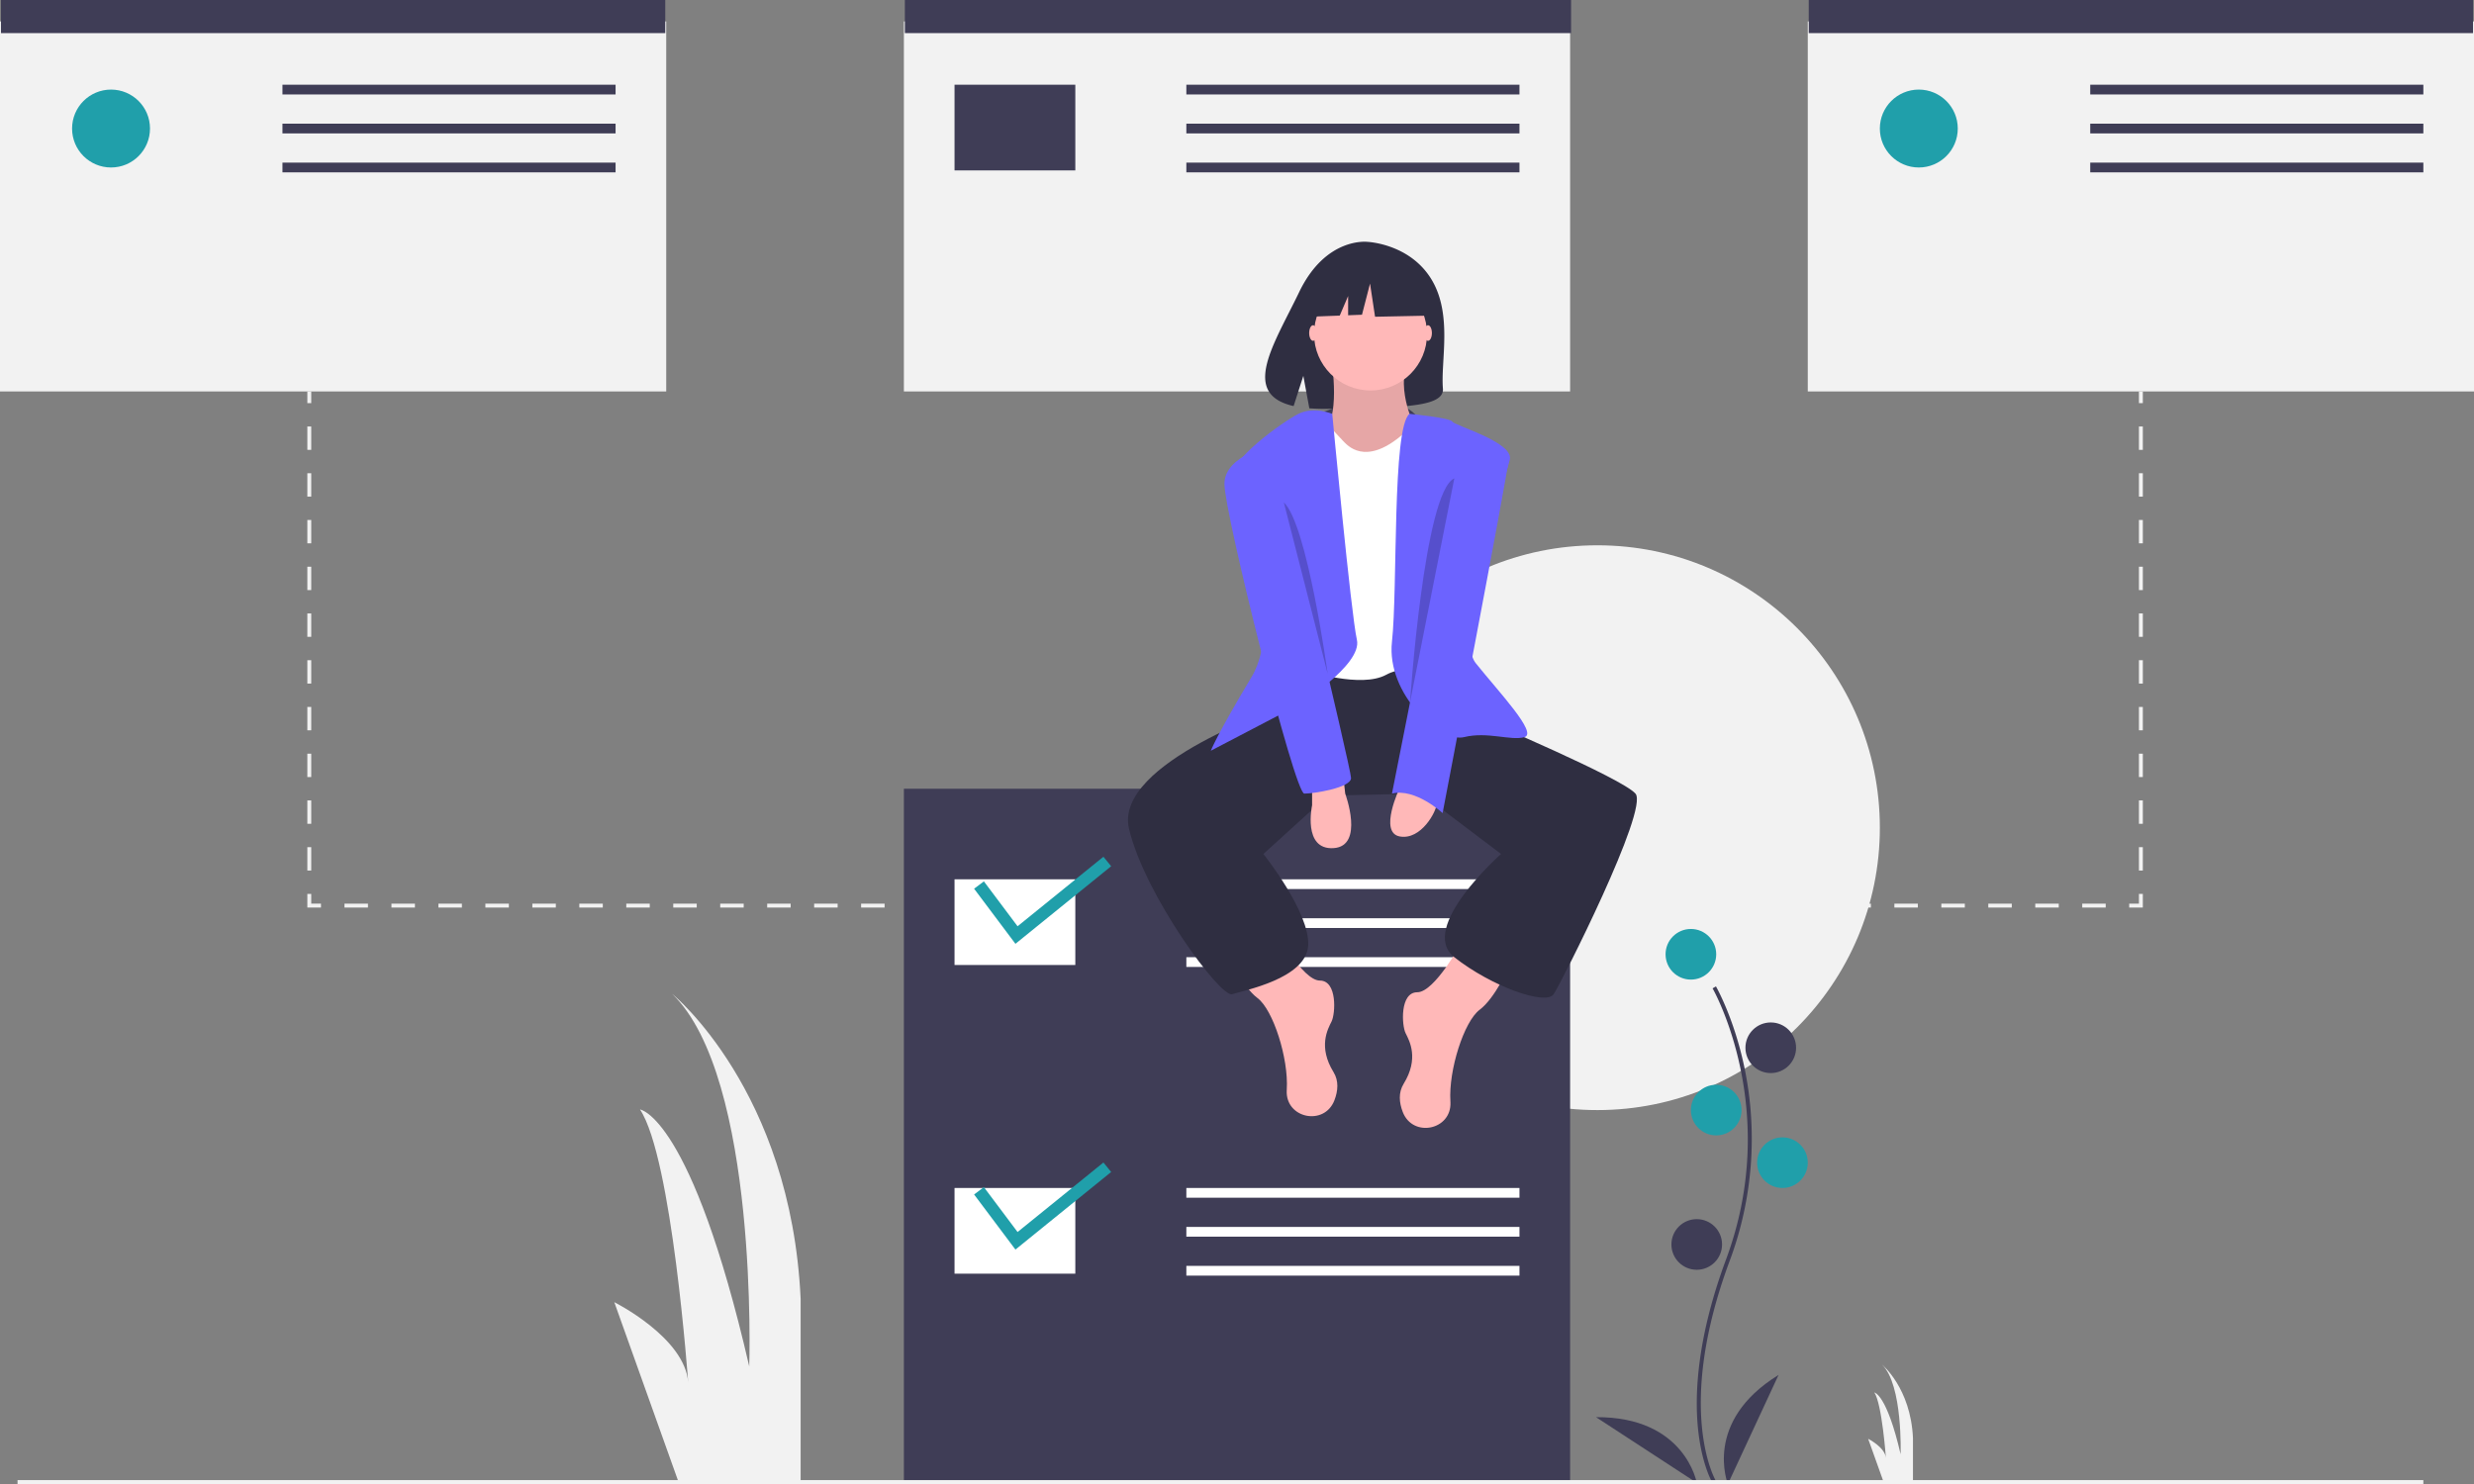 <svg height="612" viewBox="0 0 1020 612" width="1020" xmlns="http://www.w3.org/2000/svg"><rect x="0" y="0" width="1020" height="612" fill="#808080" stroke="none"/><path d="m569.759 855.197-26.492-74.178s29.142 14.571 30.466 33.115c0 0-6.623-92.723-19.869-112.592 0 0 21.194 2.649 45.037 105.969 0 0 3.974-119.215-31.791-153.655 0 0 49.011 39.738 52.985 125.838v75.503z" fill="#f2f2f2" transform="translate(-290 -244)"/><path d="m1066.59 855.197-6.37-17.835s7.007 3.503 7.325 7.962c0 0-1.592-22.294-4.777-27.072 0 0 5.096.637 10.829 25.479 0 0 .955-28.664-7.644-36.945 0 0 11.784 9.555 12.74 30.257v18.154z" fill="#f2f2f2" transform="translate(-290 -244)"/><circle cx="658.583" cy="341.339" fill="#f2f2f2" r="116.457"/><path d="m0 8.835h274.677v152.598h-274.677z" fill="#f2f2f2"/><path d="m372.661 8.835h274.677v152.598h-274.677z" fill="#f2f2f2"/><path d="m745.323 8.835h274.677v152.598h-274.677z" fill="#f2f2f2"/><path d="m996.086 855.616c-.184-.301-4.53-7.558-6.037-22.626-1.382-13.825-.493-37.127 11.592-69.632 22.894-61.578-5.276-111.263-5.564-111.758l1.39-.806c.073.125 7.342 12.793 11.636 32.964a143.813 143.813 0 0 1 -5.956 80.16c-22.855 61.473-5.864 90.574-5.689 90.861z" fill="#3f3d56" transform="translate(-290 -244)"/><circle cx="697.134" cy="393.543" fill="#209faa" r="10.441"/><circle cx="730.063" cy="432.094" fill="#3f3d56" r="10.441"/><circle cx="707.575" cy="457.795" fill="#209faa" r="10.441"/><circle cx="734.882" cy="479.48" fill="#209faa" r="10.441"/><g fill="#3f3d56"><circle cx="699.543" cy="513.213" r="10.441"/><path d="m1002.394 856s-10.441-25.701 20.882-44.976z" transform="translate(-290 -244)"/><path d="m989.553 855.534s-4.752-27.331-41.53-27.096z" transform="translate(-290 -244)"/><path d="m.402 0h273.874v13.654h-273.874z"/><path d="m373.063 0h274.677v13.654h-274.677z"/><path d="m745.724 0h273.874v13.654h-273.874z"/><path d="m116.457 34.937h137.339v4.016h-137.339z"/><path d="m116.457 51h137.339v4.016h-137.339z"/><path d="m116.457 67.063h137.339v4.016h-137.339z"/><path d="m393.543 34.937h49.795v35.339h-49.795z"/><path d="m489.118 34.937h137.339v4.016h-137.339z"/><path d="m489.118 51h137.339v4.016h-137.339z"/><path d="m489.118 67.063h137.339v4.016h-137.339z"/><path d="m861.78 34.937h137.339v4.016h-137.339z"/><path d="m861.78 51h137.339v4.016h-137.339z"/><path d="m861.78 67.063h137.339v4.016h-137.339z"/></g><circle cx="45.78" cy="53.008" fill="#209faa" r="16.063"/><circle cx="791.102" cy="53.008" fill="#209faa" r="16.063"/><path d="m126.714 161.433h1.606v4.819h-1.606z" fill="#f2f2f2"/><path d="m418.32 603.008h-1.606v-9.638h1.606zm0-19.276h-1.606v-9.638h1.606zm0-19.276h-1.606v-9.638h1.606zm0-19.276h-1.606v-9.638h1.606zm0-19.276h-1.606v-9.638h1.606zm0-19.276h-1.606v-9.638h1.606zm0-19.276h-1.606v-9.638h1.606zm0-19.276h-1.606v-9.638h1.606zm0-19.276h-1.606v-9.638h1.606zm0-19.276h-1.606v-9.638h1.606z" fill="#f2f2f2" transform="translate(-290 -244)"/><path d="m132.336 374.268h-5.622v-5.622h1.606v4.015h4.016z" fill="#f2f2f2"/><path d="m1158.161 618.268h-9.682v-1.606h9.682zm-19.363 0h-9.682v-1.606h9.682zm-19.363 0h-9.682v-1.606h9.682zm-19.364 0h-9.682v-1.606h9.682zm-19.363 0h-9.682v-1.606h9.682zm-19.364 0h-9.682v-1.606h9.682zm-19.363 0h-9.682v-1.606h9.682zm-19.364 0h-9.682v-1.606h9.682zm-19.363 0h-9.682v-1.606h9.682zm-19.364 0h-9.682v-1.606h9.682zm-19.363 0h-9.682v-1.606h9.682zm-19.364 0h-9.682v-1.606h9.682zm-19.363 0h-9.682v-1.606h9.682zm-19.364 0h-9.682v-1.606h9.682zm-19.363 0h-9.683v-1.606h9.682zm-19.364 0h-9.682v-1.606h9.682zm-19.363 0h-9.682v-1.606h9.682zm-19.364 0h-9.682v-1.606h9.682zm-19.363 0h-9.682v-1.606h9.682zm-19.364 0h-9.682v-1.606h9.682zm-19.364 0h-9.682v-1.606h9.682zm-19.364 0h-9.682v-1.606h9.682zm-19.364 0h-9.682v-1.606h9.682zm-19.364 0h-9.682v-1.606h9.682zm-19.364 0h-9.682v-1.606h9.682zm-19.364 0h-9.682v-1.606h9.682zm-19.364 0h-9.682v-1.606h9.682zm-19.364 0h-9.682v-1.606h9.682zm-19.364 0h-9.682v-1.606h9.682zm-19.364 0h-9.682v-1.606h9.682zm-19.364 0h-9.682v-1.606h9.682zm-19.364 0h-9.682v-1.606h9.682zm-19.364 0h-9.682v-1.606h9.682zm-19.364 0h-9.682v-1.606h9.682zm-19.364 0h-9.682v-1.606h9.682zm-19.364 0h-9.682v-1.606h9.682zm-19.364 0h-9.682v-1.606h9.682zm-19.364 0h-9.682v-1.606h9.682z" fill="#f2f2f2" transform="translate(-290 -244)"/><path d="m883.465 374.268h-5.622v-1.607h4.015v-4.015h1.607z" fill="#f2f2f2"/><path d="m1173.465 603.008h-1.606v-9.638h1.606zm0-19.276h-1.606v-9.638h1.606zm0-19.276h-1.606v-9.638h1.606zm0-19.276h-1.606v-9.638h1.606zm0-19.276h-1.606v-9.638h1.606zm0-19.276h-1.606v-9.638h1.606zm0-19.276h-1.606v-9.638h1.606zm0-19.276h-1.606v-9.638h1.606zm0-19.276h-1.606v-9.638h1.606zm0-19.276h-1.606v-9.638h1.606z" fill="#f2f2f2" transform="translate(-290 -244)"/><path d="m881.858 161.433h1.606v4.819h-1.606z" fill="#f2f2f2"/><path d="m372.661 325.276h274.677v285.921h-274.677z" fill="#3f3d56"/><path d="m393.543 362.622h49.795v35.339h-49.795z" fill="#fff"/><path d="m489.118 362.622h137.339v4.016h-137.339z" fill="#fff"/><path d="m489.118 378.685h137.339v4.016h-137.339z" fill="#fff"/><path d="m489.118 394.748h137.339v4.016h-137.339z" fill="#fff"/><path d="m393.543 489.921h49.795v35.339h-49.795z" fill="#fff"/><path d="m489.118 489.921h137.339v4.016h-137.339z" fill="#fff"/><path d="m489.118 505.984h137.339v4.016h-137.339z" fill="#fff"/><path d="m489.118 522.047h137.339v4.016h-137.339z" fill="#fff"/><path d="m418.652 389.229-17.045-22.726 4.038-3.028 13.885 18.514 35.393-28.665 3.196 3.906z" fill="#209faa"/><path d="m418.652 515.324-17.045-22.726 4.038-3.028 13.885 18.513 35.393-28.665 3.196 3.907z" fill="#209faa"/><path d="m7.228 610.394h991.89v1.606h-991.89z" fill="#f2f2f2"/><g transform="translate(-290 -244)"><path d="m834.574 414.268s26.504-11.549 38.953.651-33.331 8.184-38.953-.651z" fill="#3f3d56"/><path d="m880.339 359.497c-8.907-15.05-26.528-15.751-26.528-15.751s-17.171-2.196-28.186 20.725c-10.267 21.364-24.437 41.992-2.281 46.993l4.002-12.456 2.478 13.383a86.686 86.686 0 0 0 9.48.162c23.727-.766 46.323.224 45.595-8.29-.967-11.318 4.011-30.285-4.56-44.766z" fill="#2f2e41"/><path d="m892.802 632.323s-11.244 20.882-18.472 20.882-6.425 13.654-4.819 16.866 5.622 10.441-.803 20.882c-2.244 3.647-1.843 7.784-.37 11.624 4.126 10.758 20.178 7.499 19.666-4.012q-.008-.19-.021-.383c-.803-12.85 5.622-32.929 12.047-37.748s12.047-17.669 12.047-17.669z" fill="#ffb8b8"/><path d="m815.7 627.504s11.244 20.882 18.472 20.882 6.425 13.654 4.819 16.866-5.622 10.441.803 20.882c2.244 3.647 1.843 7.784.37 11.624-4.126 10.758-20.178 7.499-19.666-4.012q.008-.19.021-.383c.803-12.85-5.622-32.929-12.047-37.748s-12.047-17.669-12.047-17.669z" fill="#ffb8b8"/><path d="m824.534 524.701-4.819 10.441s-70.677 23.291-64.252 50.598 37.748 69.874 42.567 68.268 30.52-6.425 31.323-20.079-18.472-37.748-18.472-37.748l26.504-24.094 38.568-.803 32.913 24.898s-34.535 30.52-19.276 42.567 37.748 20.079 40.961 15.26 39.354-76.299 33.732-82.724-62.646-30.52-62.646-30.52l-15.26-21.685-59.433-3.213z" fill="#2f2e41"/><path d="m838.991 392.181s4.016 26.504-4.016 29.717 16.063 16.866 16.063 16.866h13.654l8.835-18.472s-8.031-14.457-3.213-28.11-31.323 0-31.323 0z" fill="#ffb8b8"/><path d="m838.991 392.181s4.016 26.504-4.016 29.717 16.063 16.866 16.063 16.866h13.654l8.835-18.472s-8.031-14.457-3.213-28.11-31.323 0-31.323 0z" opacity=".1"/><path d="m833.369 414.669s8.835 9.638 10.441 11.244 8.835 10.441 24.094-2.409 16.866 2.409 16.866 2.409v96.378s-12.85-5.622-23.291 0-32.126-1.606-32.126-1.606l-4.016-99.591z" fill="#fff"/><path d="m839.269 414.669s-7.506-3.213-13.931 0-28.913 19.276-27.307 26.504 22.488 57.827 8.032 81.921-16.866 30.52-16.866 30.52l35.339-18.472s27.307-16.866 24.898-27.307-10.164-93.165-10.164-93.165z" fill="#6c63ff"/><path d="m871.127 414.669s16.857 1.606 17.66 3.213 25.299 8.433 23.693 15.661-23.693 71.882-14.055 83.929 25.701 28.913 20.079 30.52-15.26-2.409-24.898 0-32.126-17.669-29.717-39.354.019-88.346 7.238-93.969z" fill="#6c63ff"/><path d="m830.96 568.071v8.031s-4.016 18.472 8.835 17.669 4.819-22.488 4.819-22.488l-.803-7.228z" fill="#ffb8b8"/><path d="m867.101 568.874s-8.835 18.472 0 20.079 15.26-10.441 15.26-13.654-15.26-6.425-15.26-6.425z" fill="#ffb8b8"/></g><ellipse cx="588.747" cy="137.339" fill="#ffb8b8" rx="1.606" ry="3.213"/><ellipse cx="541.361" cy="137.339" fill="#ffb8b8" rx="1.606" ry="3.213"/><path d="m892.802 425.11s20.079 0 19.276 8.031-27.307 146.173-27.307 146.173-11.244-10.441-20.882-8.031z" fill="#6c63ff" transform="translate(-290 -244)"/><path d="m814.897 427.52s-20.079 4.016-20.079 16.063 28.913 127.701 32.929 127.701 19.276-2.409 19.276-6.425-32.126-137.339-32.126-137.339z" fill="#6c63ff" transform="translate(-290 -244)"/><path d="m819.314 451.213 18.071 70.67s-8.433-61.835-18.071-70.67z" opacity=".2" transform="translate(-290 -244)"/><path d="m889.603 441.283-18.276 92.397s5.841-87.067 18.276-92.397z" opacity=".2" transform="translate(-290 -244)"/><circle cx="565.054" cy="137.74" fill="#ffb8b8" r="23.291"/><path d="m586.401 114.046-17.409-9.119-24.041 3.73-4.974 21.969 12.382-.476 3.459-8.071v7.938l5.713-.22 3.316-12.85 2.073 13.679 20.31-.414z" fill="#2f2e41"/></svg>
